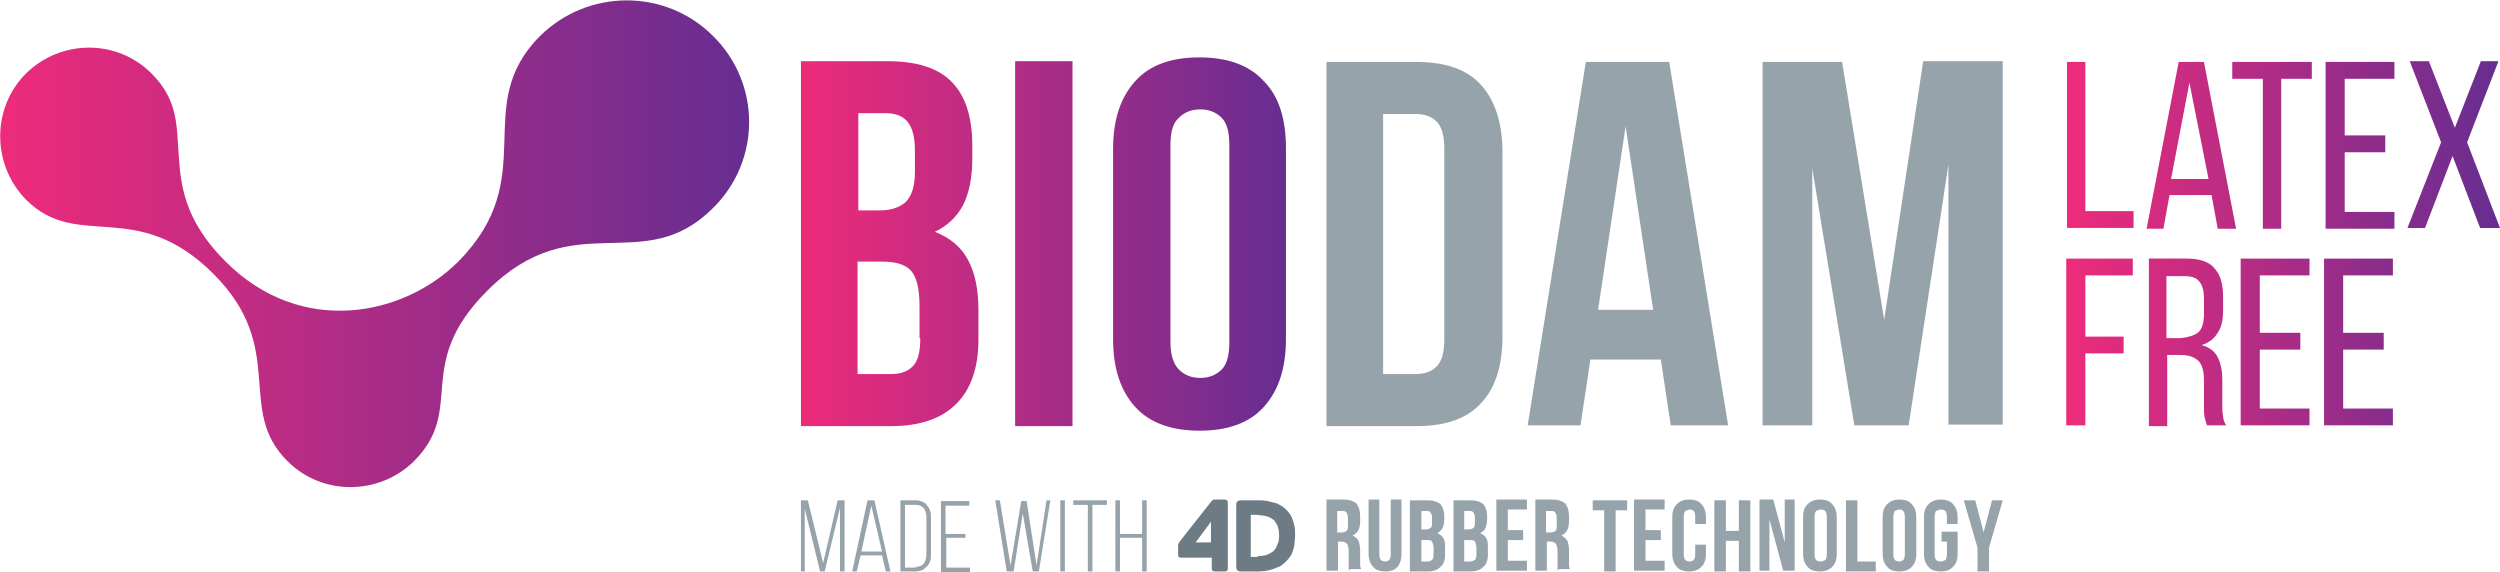 <?xml version="1.0" encoding="utf-8"?>
<!-- Generator: Adobe Illustrator 23.0.2, SVG Export Plug-In . SVG Version: 6.00 Build 0)  -->
<svg version="1.1" id="Layer_1" xmlns="http://www.w3.org/2000/svg" xmlns:xlink="http://www.w3.org/1999/xlink" x="0px" y="0px"
	 viewBox="0 0 326.8 74.8" style="enable-background:new 0 0 326.8 74.8;" xml:space="preserve">
<style type="text/css">
	.st0{fill:#6C7B84;}
	.st1{fill:#96A3AB;}
	.st2{fill:none;}
	.st3{fill:url(#SVGID_1_);}
	.st4{fill:url(#SVGID_2_);}
	.st5{fill:url(#SVGID_3_);}
</style>
<g>
	<g>
		<g>
			<g>
				<g>
					<g>
						<path class="st0" d="M160.5,66.8v-1.1c0-0.3-0.2-0.4-0.4-0.4h-1.4c-0.2,0-0.3,0.2-0.4,0.3l-4.1,5.2c-0.1,0.2-0.2,0.3-0.2,0.5
							v1.2c0,0.3,0.1,0.4,0.4,0.4h4v1.4c0,0.3,0.2,0.4,0.4,0.4h1.3c0.3,0,0.4-0.1,0.4-0.4v-1.4V66.8z M158.3,70.9h-2l2-2.7V70.9z"/>
					</g>
				</g>
				<g>
					<g>
						<path class="st0" d="M162.2,74.7c-0.3,0-0.6-0.1-0.6-0.6v-8.1c0-0.5,0.3-0.6,0.6-0.6h2.3c0.4,0,0.7,0,1.2,0.1
							c0.4,0.1,0.8,0.2,1.2,0.3c0.4,0.2,0.8,0.4,1.1,0.7c0.3,0.3,0.6,0.6,0.8,1c0.2,0.4,0.3,0.8,0.4,1.2c0.1,0.4,0.1,0.8,0.1,1.3
							c0,0.4-0.1,0.9-0.1,1.3c-0.1,0.4-0.2,0.8-0.4,1.2c-0.2,0.4-0.5,0.7-0.8,1c-0.3,0.3-0.7,0.6-1.1,0.7c-0.7,0.3-1.5,0.5-2.3,0.5
							H162.2z M164.4,72.7c0.6,0,1.1-0.1,1.5-0.3c0.2-0.1,0.3-0.2,0.5-0.3c0.2-0.2,0.3-0.3,0.4-0.5c0.1-0.2,0.2-0.5,0.3-0.7
							c0.1-0.3,0.1-0.6,0.1-0.9c0-0.3,0-0.6-0.1-0.9c-0.1-0.3-0.1-0.5-0.3-0.7c-0.1-0.2-0.2-0.4-0.4-0.5c-0.1-0.1-0.3-0.2-0.5-0.3
							c-0.2-0.1-0.4-0.1-0.7-0.2c-0.4,0-0.7-0.1-1-0.1h-0.7v5.5H164.4z"/>
					</g>
				</g>
			</g>
			<g>
				<path class="st1" d="M107.8,74.7h-0.6l-2-8.2v8.2h-0.5v-9.3h0.9l2,8.2l1.9-8.2h0.9v9.3h-0.6v-8.3L107.8,74.7z"/>
				<path class="st1" d="M112.5,72.6l-0.5,2.1h-0.6l2-9.3h0.9l2.1,9.3h-0.6l-0.5-2.1H112.5z M112.6,72.1h2.7l-1.4-6L112.6,72.1z"/>
				<path class="st1" d="M119.7,65.4c0.4,0,0.7,0.1,0.9,0.2c0.3,0.1,0.5,0.3,0.6,0.5c0.2,0.2,0.3,0.4,0.4,0.7
					c0.1,0.3,0.1,0.6,0.1,0.9v4.7c0,0.3,0,0.7-0.1,0.9c-0.1,0.3-0.2,0.5-0.4,0.7c-0.2,0.2-0.4,0.4-0.6,0.5c-0.3,0.1-0.6,0.2-0.9,0.2
					h-2v-9.3H119.7z M119.7,74.1c0.5,0,0.9-0.2,1.1-0.5c0.2-0.3,0.3-0.7,0.3-1.2v-4.7c0-0.5-0.1-0.9-0.3-1.2
					c-0.2-0.3-0.6-0.5-1.1-0.5h-1.4v8.2H119.7z"/>
				<path class="st1" d="M126.2,69.7v0.6h-2.5v3.9h3.1v0.6H123v-9.3h3.7v0.6h-3.1v3.7H126.2z"/>
				<path class="st1" d="M132.5,74.7h-0.9l-1.5-9.3h0.6l1.4,8.5l1.4-8.4h0.7l1.3,8.4l1.3-8.5h0.5l-1.5,9.3h-0.8l-1.3-7.6L132.5,74.7
					z"/>
				<path class="st1" d="M139.2,65.4v9.3h-0.6v-9.3H139.2z"/>
				<path class="st1" d="M142.2,74.7v-8.7h-1.9v-0.6h4.4v0.6h-1.9v8.7H142.2z"/>
				<path class="st1" d="M146.4,70.3v4.4h-0.6v-9.3h0.6v4.4h2.9v-4.4h0.6v9.3h-0.6v-4.4H146.4z"/>
			</g>
			<g>
				<path class="st1" d="M176.4,74.7c0-0.1,0-0.1-0.1-0.2c0-0.1,0-0.1,0-0.2c0-0.1,0-0.2,0-0.3c0-0.1,0-0.3,0-0.5v-1.5
					c0-0.4-0.1-0.7-0.2-0.9c-0.2-0.2-0.4-0.3-0.7-0.3h-0.5v3.8h-1.5v-9.3h2.2c0.8,0,1.3,0.2,1.7,0.5c0.3,0.4,0.5,0.9,0.5,1.6v0.7
					c0,1-0.3,1.6-1,1.9c0.4,0.2,0.6,0.4,0.8,0.7c0.1,0.3,0.2,0.8,0.2,1.2v1.4c0,0.2,0,0.4,0,0.6c0,0.2,0.1,0.3,0.1,0.5H176.4z
					 M174.8,66.7v2.9h0.6c0.3,0,0.5-0.1,0.6-0.2c0.2-0.1,0.2-0.4,0.2-0.8v-0.9c0-0.3-0.1-0.6-0.2-0.7c-0.1-0.2-0.3-0.2-0.6-0.2
					H174.8z"/>
				<path class="st1" d="M180.3,65.3v7.2c0,0.3,0.1,0.6,0.2,0.7c0.1,0.1,0.3,0.2,0.6,0.2c0.2,0,0.4-0.1,0.5-0.2
					c0.1-0.1,0.2-0.4,0.2-0.7v-7.2h1.4v7.1c0,0.8-0.2,1.3-0.5,1.7c-0.4,0.4-0.9,0.6-1.6,0.6c-0.7,0-1.3-0.2-1.6-0.6
					c-0.4-0.4-0.6-1-0.6-1.7v-7.1H180.3z"/>
				<path class="st1" d="M186.6,65.4c0.8,0,1.3,0.2,1.7,0.5c0.3,0.4,0.5,0.9,0.5,1.6v0.3c0,0.5-0.1,0.9-0.2,1.2
					c-0.2,0.3-0.4,0.5-0.7,0.7c0.4,0.2,0.7,0.4,0.8,0.7c0.2,0.3,0.2,0.8,0.2,1.3v0.8c0,0.7-0.2,1.3-0.6,1.6
					c-0.4,0.4-0.9,0.6-1.7,0.6h-2.3v-9.3H186.6z M185.8,66.7v2.5h0.6c0.3,0,0.5-0.1,0.6-0.2c0.2-0.1,0.2-0.4,0.2-0.8v-0.5
					c0-0.3-0.1-0.6-0.2-0.7c-0.1-0.2-0.3-0.2-0.6-0.2H185.8z M185.8,70.5v2.9h0.8c0.3,0,0.4-0.1,0.6-0.2c0.1-0.1,0.2-0.4,0.2-0.7
					v-0.8c0-0.4-0.1-0.7-0.2-0.9c-0.1-0.2-0.4-0.2-0.7-0.2H185.8z"/>
				<path class="st1" d="M192.2,65.4c0.8,0,1.3,0.2,1.7,0.5c0.3,0.4,0.5,0.9,0.5,1.6v0.3c0,0.5-0.1,0.9-0.2,1.2
					c-0.1,0.3-0.4,0.5-0.7,0.7c0.4,0.2,0.7,0.4,0.8,0.7c0.2,0.3,0.2,0.8,0.2,1.3v0.8c0,0.7-0.2,1.3-0.6,1.6
					c-0.4,0.4-0.9,0.6-1.7,0.6H190v-9.3H192.2z M191.4,66.7v2.5h0.6c0.3,0,0.5-0.1,0.6-0.2c0.2-0.1,0.2-0.4,0.2-0.8v-0.5
					c0-0.3-0.1-0.6-0.2-0.7c-0.1-0.2-0.3-0.2-0.6-0.2H191.4z M191.4,70.5v2.9h0.8c0.2,0,0.4-0.1,0.6-0.2c0.1-0.1,0.2-0.4,0.2-0.7
					v-0.8c0-0.4-0.1-0.7-0.2-0.9c-0.1-0.2-0.4-0.2-0.7-0.2H191.4z"/>
				<path class="st1" d="M197.1,69.3h2v1.3h-2v2.7h2.5v1.3h-4v-9.3h4v1.3h-2.5V69.3z"/>
				<path class="st1" d="M203.7,74.7c0-0.1,0-0.1-0.1-0.2c0-0.1,0-0.1,0-0.2c0-0.1,0-0.2,0-0.3c0-0.1,0-0.3,0-0.5v-1.5
					c0-0.4-0.1-0.7-0.2-0.9c-0.2-0.2-0.4-0.3-0.7-0.3h-0.5v3.8h-1.5v-9.3h2.2c0.8,0,1.3,0.2,1.7,0.5c0.3,0.4,0.5,0.9,0.5,1.6v0.7
					c0,1-0.3,1.6-1,1.9c0.4,0.2,0.6,0.4,0.8,0.7c0.1,0.3,0.2,0.8,0.2,1.2v1.4c0,0.2,0,0.4,0,0.6c0,0.2,0.1,0.3,0.1,0.5H203.7z
					 M202.1,66.7v2.9h0.6c0.3,0,0.5-0.1,0.6-0.2c0.2-0.1,0.2-0.4,0.2-0.8v-0.9c0-0.3-0.1-0.6-0.2-0.7c-0.1-0.2-0.3-0.2-0.6-0.2
					H202.1z"/>
				<path class="st1" d="M208.2,65.4h4.5v1.3h-1.5v8h-1.5v-8h-1.5V65.4z"/>
				<path class="st1" d="M215.1,69.3h2v1.3h-2v2.7h2.5v1.3h-4v-9.3h4v1.3h-2.5V69.3z"/>
				<path class="st1" d="M223,71.2v1.2c0,0.8-0.2,1.3-0.6,1.7c-0.4,0.4-0.9,0.6-1.6,0.6c-0.7,0-1.3-0.2-1.6-0.6
					c-0.4-0.4-0.6-1-0.6-1.7v-4.8c0-0.8,0.2-1.3,0.6-1.7c0.4-0.4,0.9-0.6,1.6-0.6c0.7,0,1.3,0.2,1.6,0.6c0.4,0.4,0.6,1,0.6,1.7v0.9
					h-1.4v-1c0-0.3-0.1-0.6-0.2-0.7c-0.1-0.1-0.3-0.2-0.5-0.2c-0.2,0-0.4,0.1-0.6,0.2c-0.1,0.1-0.2,0.4-0.2,0.7v5
					c0,0.3,0.1,0.6,0.2,0.7c0.1,0.1,0.3,0.2,0.6,0.2c0.2,0,0.4-0.1,0.5-0.2c0.1-0.1,0.2-0.4,0.2-0.7v-1.3H223z"/>
				<path class="st1" d="M225.6,74.7h-1.5v-9.3h1.5v4h1.7v-4h1.5v9.3h-1.5v-4h-1.7V74.7z"/>
				<path class="st1" d="M231.3,67.9v6.7H230v-9.3h1.8l1.5,5.6v-5.6h1.3v9.3h-1.5L231.3,67.9z"/>
				<path class="st1" d="M235.7,67.6c0-0.8,0.2-1.3,0.6-1.7c0.4-0.4,0.9-0.6,1.6-0.6c0.7,0,1.3,0.2,1.6,0.6c0.4,0.4,0.6,1,0.6,1.7
					v4.8c0,0.8-0.2,1.3-0.6,1.7c-0.4,0.4-0.9,0.6-1.6,0.6c-0.7,0-1.3-0.2-1.6-0.6c-0.4-0.4-0.6-1-0.6-1.7V67.6z M237.2,72.5
					c0,0.3,0.1,0.6,0.2,0.7c0.1,0.1,0.3,0.2,0.6,0.2c0.2,0,0.4-0.1,0.6-0.2c0.1-0.1,0.2-0.4,0.2-0.7v-5c0-0.3-0.1-0.6-0.2-0.7
					c-0.1-0.1-0.3-0.2-0.6-0.2c-0.2,0-0.4,0.1-0.6,0.2c-0.1,0.1-0.2,0.4-0.2,0.7V72.5z"/>
				<path class="st1" d="M241.3,65.4h1.5v8h2.4v1.3h-3.9V65.4z"/>
				<path class="st1" d="M246.1,67.6c0-0.8,0.2-1.3,0.6-1.7c0.4-0.4,0.9-0.6,1.6-0.6c0.7,0,1.3,0.2,1.6,0.6c0.4,0.4,0.6,1,0.6,1.7
					v4.8c0,0.8-0.2,1.3-0.6,1.7c-0.4,0.4-0.9,0.6-1.6,0.6c-0.7,0-1.3-0.2-1.6-0.6c-0.4-0.4-0.6-1-0.6-1.7V67.6z M247.5,72.5
					c0,0.3,0.1,0.6,0.2,0.7c0.1,0.1,0.3,0.2,0.6,0.2c0.2,0,0.4-0.1,0.5-0.2c0.1-0.1,0.2-0.4,0.2-0.7v-5c0-0.3-0.1-0.6-0.2-0.7
					c-0.1-0.1-0.3-0.2-0.5-0.2c-0.2,0-0.4,0.1-0.6,0.2c-0.1,0.1-0.2,0.4-0.2,0.7V72.5z"/>
				<path class="st1" d="M253.9,69.5h2v2.9c0,0.8-0.2,1.3-0.6,1.7c-0.4,0.4-0.9,0.6-1.6,0.6c-0.7,0-1.3-0.2-1.6-0.6
					c-0.4-0.4-0.6-1-0.6-1.7v-4.8c0-0.8,0.2-1.3,0.6-1.7c0.4-0.4,0.9-0.6,1.6-0.6c0.7,0,1.3,0.2,1.6,0.6c0.4,0.4,0.6,1,0.6,1.7v0.9
					h-1.4v-1c0-0.3-0.1-0.6-0.2-0.7c-0.1-0.1-0.3-0.2-0.6-0.2c-0.2,0-0.4,0.1-0.6,0.2c-0.1,0.1-0.2,0.4-0.2,0.7v5
					c0,0.3,0.1,0.6,0.2,0.7c0.1,0.1,0.3,0.2,0.6,0.2c0.2,0,0.4-0.1,0.6-0.2c0.1-0.1,0.2-0.4,0.2-0.7v-1.7h-0.7V69.5z"/>
				<path class="st1" d="M258.5,71.6l-1.8-6.2h1.5l1.1,4.2l1.1-4.2h1.4l-1.8,6.2v3.1h-1.5V71.6z"/>
			</g>
		</g>
		<rect x="107.5" y="55.6" class="st2" width="8.9" height="7.5"/>
	</g>
</g>
<g>
	<path class="st1" d="M246.3,41.8l5.1-33.8h10.4v47.5h-7.1V21.5l-5.2,34.1h-7.1L236.9,22v33.6h-6.5V8.1h10.4L246.3,41.8z"/>
</g>
<linearGradient id="SVGID_1_" gradientUnits="userSpaceOnUse" x1="270.247" y1="31.846" x2="326.822" y2="31.846">
	<stop  offset="0" style="stop-color:#EE2B7B"/>
	<stop  offset="1" style="stop-color:#662D91"/>
</linearGradient>
<path class="st3" d="M272.7,27.6h6.2v2.2h-8.7V8.1h2.4V27.6z M288.1,8.1l4.2,21.8h-2.4l-0.8-4.4h-5.5l-0.8,4.4h-2.2l4.2-21.8H288.1z
	 M288.7,23.4l-2.5-12.6l-2.4,12.6H288.7z M291.8,10.3h4v19.6h2.4V10.3h4V8.1h-10.4V10.3z M304,29.9h9v-2.2h-6.5v-7.8h5.3v-2.2h-5.3
	v-7.4h6.5V8.1h-9V29.9z M322.5,18.6l4.1-10.6h-2.3l-3.4,8.7l-3.4-8.7H315l4.1,10.6l-4.4,11.2h2.3l3.6-9.4l3.6,9.4h2.6L322.5,18.6z
	 M270.2,55.6h2.4v-9.4h5V44h-5V36h6.2v-2.2h-8.7V55.6z M290.6,54.4c0,0.4,0.2,0.9,0.4,1.2h-2.5c-0.1-0.3-0.2-0.6-0.3-1
	c-0.1-0.4-0.1-0.9-0.1-1.6v-3.4c0-1.2-0.3-2.1-0.8-2.5c-0.6-0.5-1.3-0.7-2.3-0.7h-1.7v9.3h-2.4V33.8h4.9c1.7,0,3,0.4,3.7,1.3
	c0.8,0.9,1.1,2.1,1.1,3.7v1.8c0,1.2-0.2,2.2-0.7,2.9c-0.4,0.7-1.1,1.3-2.1,1.6c1,0.3,1.7,0.8,2.1,1.6c0.4,0.8,0.6,1.8,0.6,2.9V53
	C290.5,53.5,290.5,53.9,290.6,54.4z M287.3,43.5c0.5-0.4,0.8-1.2,0.8-2.4V39c0-1-0.2-1.7-0.6-2.2c-0.4-0.5-1-0.7-1.9-0.7h-2.4v8.1
	h1.8C286,44.1,286.7,43.9,287.3,43.5z M292.9,55.6h9v-2.2h-6.5v-7.7h5.3v-2.2h-5.3V36h6.5v-2.2h-9V55.6z M303.8,55.6h9v-2.2h-6.5
	v-7.7h5.3v-2.2h-5.3V36h6.5v-2.2h-9V55.6z"/>
<g>
	<path class="st1" d="M173.4,8.1h11.8c3.8,0,6.6,1,8.4,3c1.8,2,2.8,4.9,2.8,8.8v24c0,3.9-0.9,6.8-2.8,8.8c-1.8,2-4.6,3-8.4,3h-11.8
		V8.1z M180.8,14.9v34h4.2c1.2,0,2.1-0.3,2.8-1c0.7-0.7,1-1.9,1-3.6V19.5c0-1.7-0.3-2.9-1-3.6c-0.7-0.7-1.6-1-2.8-1H180.8z"/>
</g>
<g>
	<path class="st1" d="M225.9,55.6h-7.5l-1.3-8.6h-9.2l-1.3,8.6h-6.9l7.6-47.5h10.9L225.9,55.6z M208.9,40.5h7.2l-3.6-24L208.9,40.5z
		"/>
</g>
<linearGradient id="SVGID_2_" gradientUnits="userSpaceOnUse" x1="104.686" y1="31.846" x2="168.135" y2="31.846">
	<stop  offset="0" style="stop-color:#EE2B7B"/>
	<stop  offset="1" style="stop-color:#662D91"/>
</linearGradient>
<path class="st4" d="M122.2,30.3c1.7-0.8,2.9-2,3.7-3.5c0.8-1.6,1.2-3.6,1.2-6.1V19c0-3.7-0.9-6.4-2.6-8.2C122.7,8.9,119.9,8,116,8
	h-11.3v47.7h11.8c3.8,0,6.6-1,8.5-2.9c1.9-1.9,2.9-4.7,2.9-8.4v-3.9c0-2.5-0.4-4.7-1.3-6.4C125.7,32.3,124.2,31.1,122.2,30.3z
	 M112.2,14.8h3.6c1.3,0,2.3,0.4,2.9,1.2c0.6,0.8,0.9,2,0.9,3.7v2.7c0,1.9-0.4,3.2-1.2,4c-0.8,0.7-1.9,1.1-3.3,1.1h-2.9V14.8z
	 M120.3,44.2c0,1.8-0.3,3-1,3.7c-0.7,0.7-1.6,1-2.9,1h-4.3V34.2h3.3c1.7,0,3,0.4,3.7,1.2c0.7,0.8,1.1,2.3,1.1,4.6V44.2z M132.7,8
	h7.5v47.7h-7.5V8z M165.2,10.6c-1.9-2.1-4.8-3.1-8.4-3.1c-3.7,0-6.5,1-8.4,3.1c-1.9,2.1-2.9,5-2.9,8.9v24.8c0,3.9,1,6.8,2.9,8.9
	c1.9,2.1,4.8,3.1,8.4,3.1c3.7,0,6.5-1,8.4-3.1c1.9-2.1,2.9-5,2.9-8.9V19.4C168.1,15.6,167.2,12.6,165.2,10.6z M160.7,44.7
	c0,1.7-0.3,2.9-1,3.6c-0.7,0.7-1.6,1.1-2.8,1.1c-1.2,0-2.1-0.4-2.8-1.1c-0.7-0.7-1.1-1.9-1.1-3.6V19c0-1.7,0.3-2.9,1.1-3.6
	c0.7-0.7,1.6-1.1,2.8-1.1c1.2,0,2.1,0.4,2.8,1.1c0.7,0.7,1,1.9,1,3.6V44.7z"/>
<linearGradient id="SVGID_3_" gradientUnits="userSpaceOnUse" x1="-5.000000e-05" y1="31.843" x2="97.891" y2="31.843">
	<stop  offset="0" style="stop-color:#EE2B7B"/>
	<stop  offset="1" style="stop-color:#662D91"/>
</linearGradient>
<path class="st5" d="M93.2,4.7c-6.2-6.2-16.3-6.2-22.6,0c-9.2,9.2,0.3,18.4-10.7,29.5c-7.1,7.1-20.5,9.9-30.4,0
	c-6.4-6.4-5.9-11.6-6.3-16.3c0-0.1,0-0.2,0-0.3c0,0.1,0,0.1,0,0.2c-0.2-2.9-0.7-5.5-3.4-8.2C15.3,5.1,8,5.1,3.4,9.6
	c-4.5,4.5-4.5,11.9,0,16.5c6.8,6.8,14.4-0.4,24.5,9.7c9.8,9.8,2.8,17.7,9.7,24.5c4.5,4.5,11.9,4.5,16.5,0c6.9-6.9-0.2-12.5,9.6-22.3
	C75.1,26.6,84,36.4,93.2,27.2C99.5,21,99.5,10.9,93.2,4.7z"/>
</svg>
